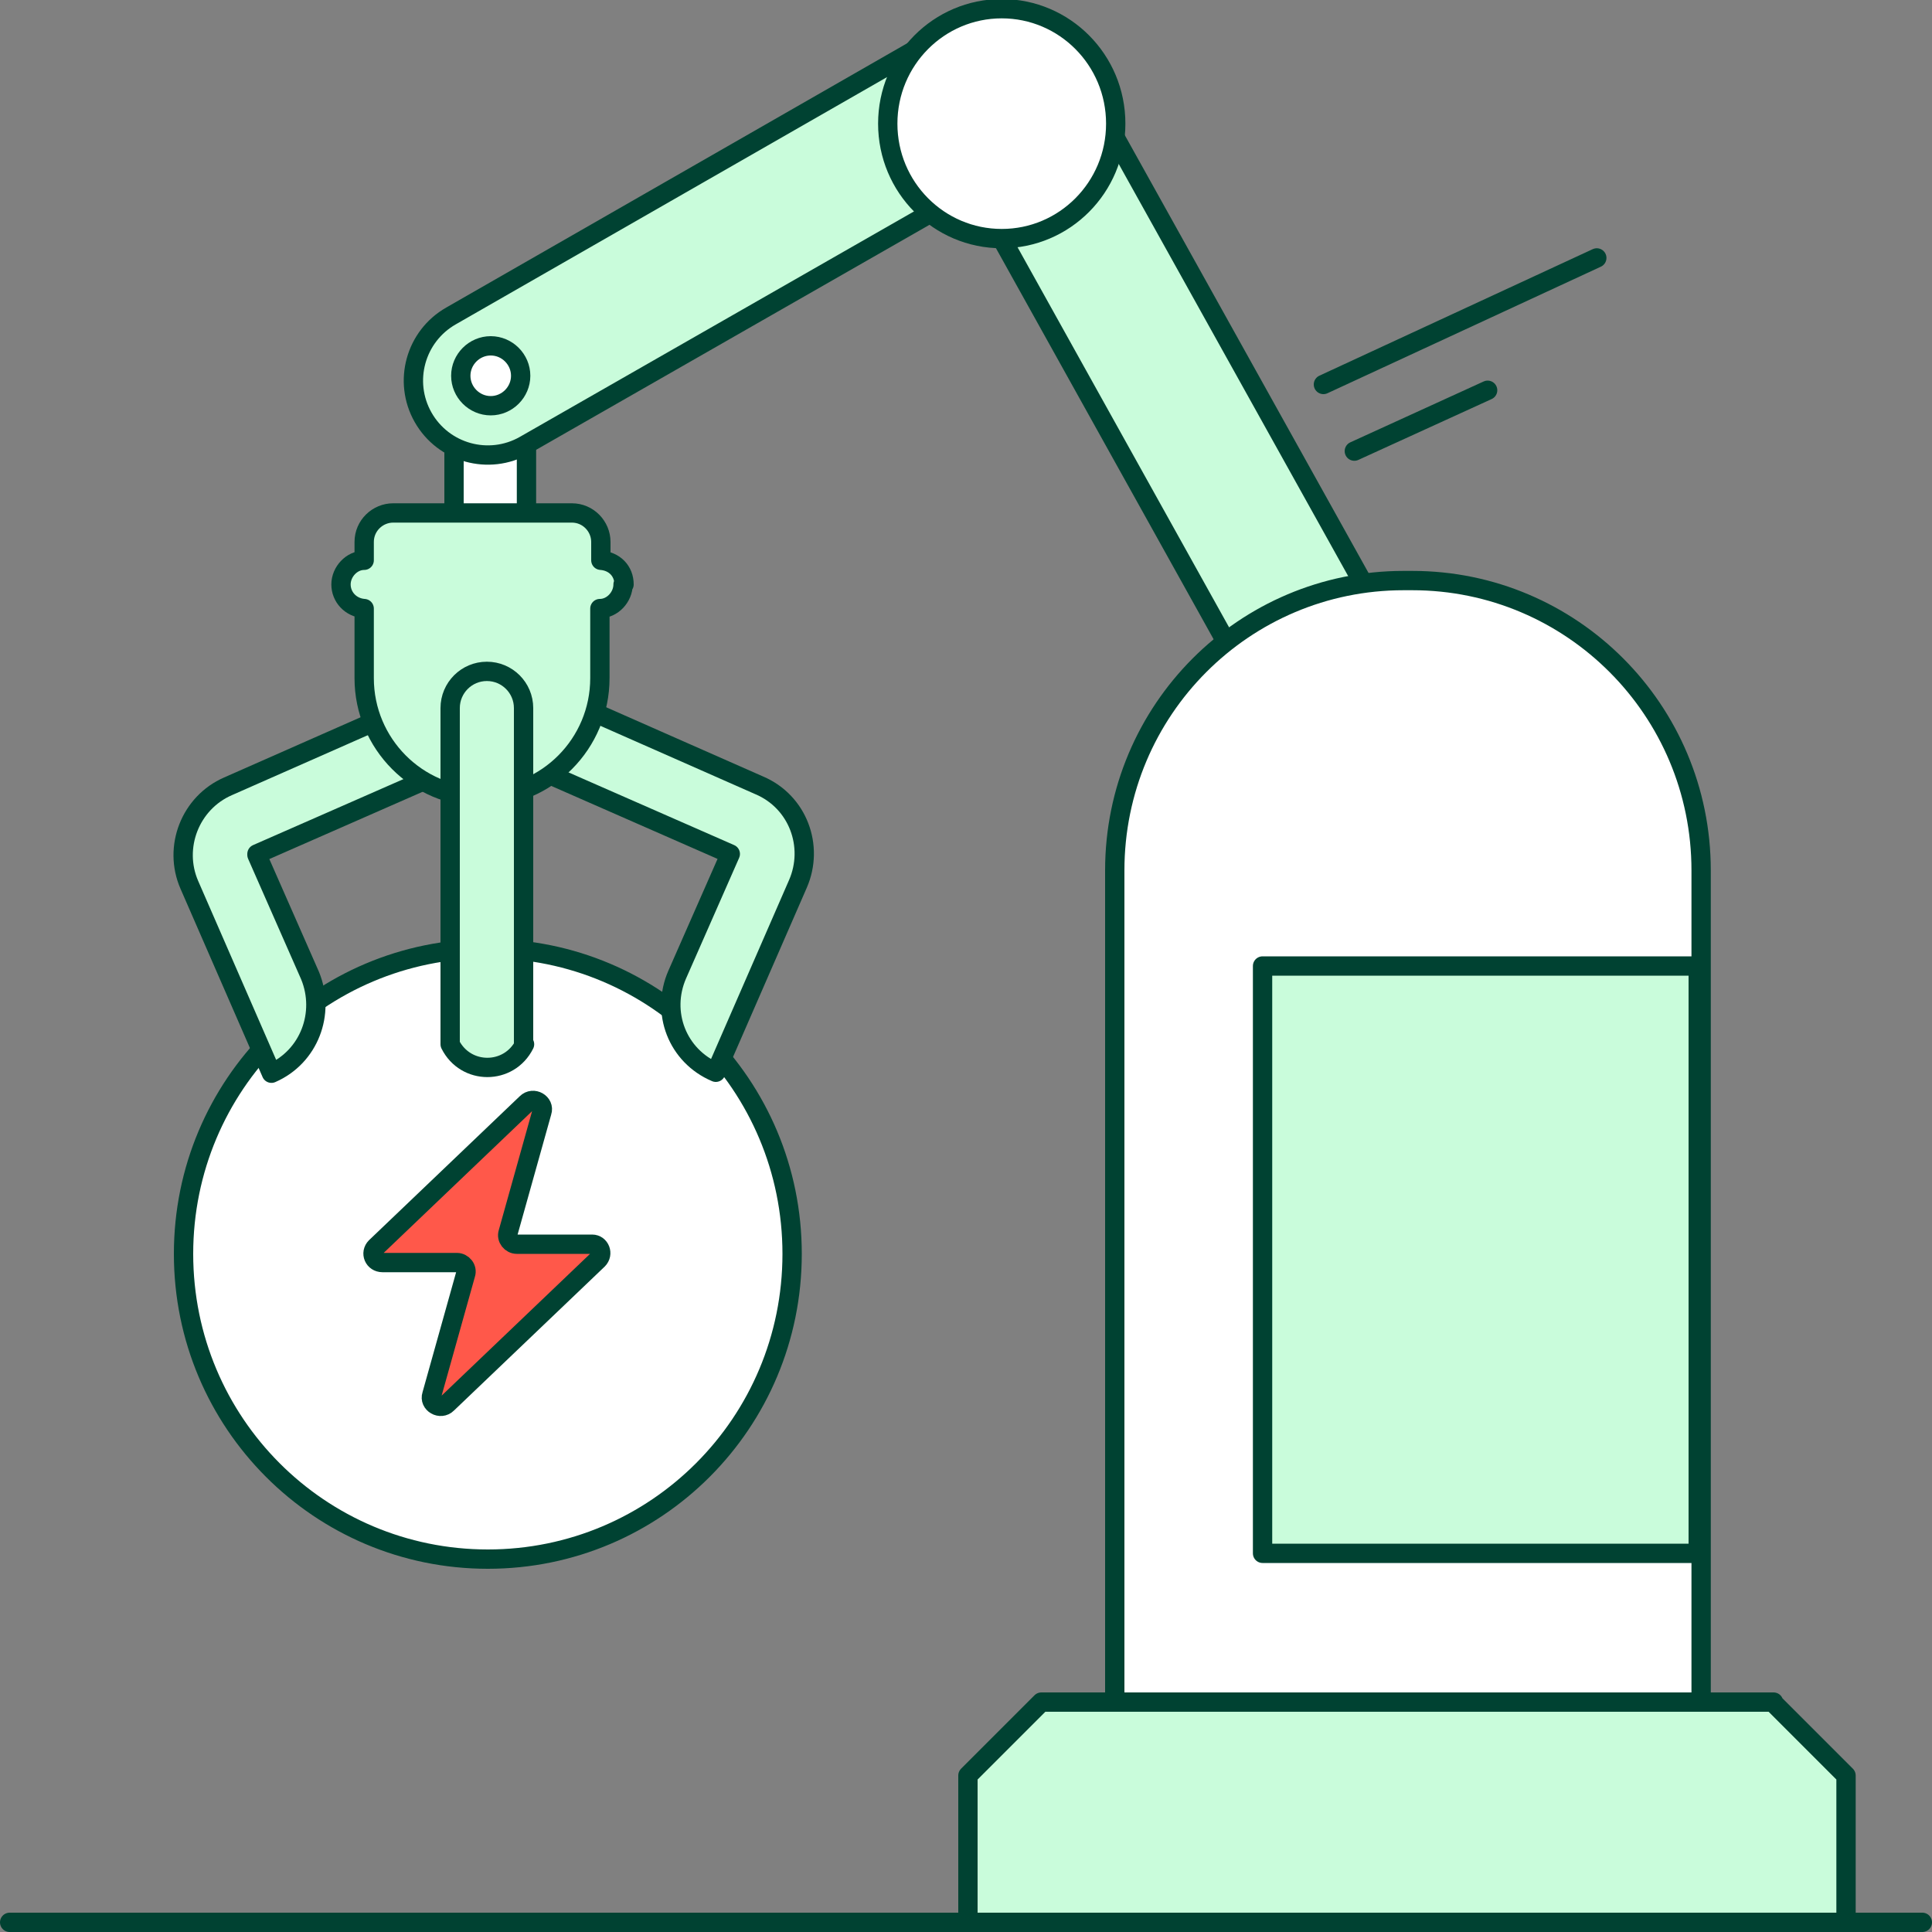 <svg width="100" height="100" viewBox="0 0 100 100" fill="none" xmlns="http://www.w3.org/2000/svg">
<rect x="0" y="0" width="100" height="100" fill="#808080" stroke="none"/>
<g clip-path="url(#clip0_704_22393)">
<path d="M27.25 19.45H23.5V35.3H27.25V19.45Z" fill="white" stroke="#004232" stroke-linecap="round" stroke-linejoin="round"/>
<path d="M72.7 45.75C71.35 45.75 70.05 45.05 69.35 43.8L50.4 9.75L27.15 23.05C25.3 24.1 22.95 23.45 21.9 21.6C20.85 19.75 21.5 17.4 23.35 16.35L49.95 1.1C50.85 0.6 51.9 0.45 52.9 0.75C53.9 1.05 54.7 1.7 55.2 2.6L76.05 40.05C77.1 41.9 76.4 44.25 74.55 45.3C73.95 45.65 73.3 45.8 72.7 45.8V45.75Z" fill="#C9FCDB" stroke="#004232" stroke-linecap="round" stroke-linejoin="round"/>
<path d="M51.85 12.35C55.1 12.35 57.75 9.7 57.75 6.4C57.75 3.1 55.1 0.45 51.85 0.45C48.6 0.45 45.95 3.1 45.95 6.4C45.95 9.7 48.6 12.35 51.85 12.35Z" fill="white" stroke="#004232" stroke-linecap="round" stroke-linejoin="round"/>
<path d="M25.25 80.7C33.95 80.7 41 73.65 41 64.9C41 56.15 33.95 49.1 25.25 49.1C16.55 49.1 9.5 56.15 9.5 64.9C9.5 73.65 16.55 80.7 25.25 80.7Z" fill="white" stroke="#004232" stroke-linecap="round" stroke-linejoin="round"/>
<path d="M30.6 64.4H26.75C26.45 64.4 26.2 64.1 26.3 63.8L28.05 57.55C28.2 57.1 27.6 56.75 27.25 57.1L19.45 64.55C19.15 64.85 19.35 65.35 19.8 65.35H23.65C23.95 65.35 24.2 65.65 24.1 65.95L22.35 72.2C22.2 72.65 22.8 73 23.15 72.65L30.95 65.2C31.25 64.9 31.05 64.4 30.65 64.4H30.6Z" fill="#FF584A" stroke="#004232" stroke-linecap="round" stroke-linejoin="round"/>
<path d="M23.9 38.1L37.8 44.2L35.05 50.45C34.2 52.4 35.05 54.65 37.05 55.5L41.3 45.75C42.15 43.8 41.3 41.5 39.3 40.65L25.7 34.65L23.9 38.05V38.1Z" fill="#C9FCDB" stroke="#004232" stroke-linecap="round" stroke-linejoin="round"/>
<path d="M13.3 44.2L27.2 38.1L25.4 34.7L11.8 40.7C9.85 41.55 8.95 43.85 9.8 45.8L14.05 55.55C16 54.7 16.85 52.45 16.05 50.5L13.3 44.25V44.2Z" fill="#C9FCDB" stroke="#004232" stroke-linecap="round" stroke-linejoin="round"/>
<path d="M32.3 30.25C32.3 29.55 31.8 29.05 31.1 29V28.05C31.1 27.25 30.45 26.55 29.6 26.55H20.35C19.55 26.55 18.85 27.2 18.85 28.05V29C18.2 29 17.65 29.6 17.65 30.25C17.65 30.9 18.15 31.45 18.85 31.5V35.1C18.85 38.5 21.6 41.25 24.95 41.25C28.3 41.25 31.05 38.5 31.05 35.1V31.5C31.7 31.5 32.25 30.9 32.25 30.25H32.3Z" fill="#C9FCDB" stroke="#004232" stroke-linecap="round" stroke-linejoin="round"/>
<path d="M27.15 54.05C26.35 55.65 24.1 55.65 23.3 54.05V36.65C23.3 35.6 24.15 34.75 25.2 34.75C26.25 34.75 27.1 35.6 27.1 36.65V54.05H27.15Z" fill="#C9FCDB" stroke="#004232" stroke-linecap="round" stroke-linejoin="round"/>
<path d="M25.4 21C26.25 21 26.95 20.3 26.95 19.45C26.95 18.6 26.25 17.9 25.4 17.9C24.55 17.9 23.85 18.6 23.85 19.45C23.85 20.3 24.55 21 25.4 21Z" fill="white" stroke="#004232" stroke-linecap="round" stroke-linejoin="round"/>
<path d="M68.5 19.9L82.65 13.35" stroke="#004232" stroke-linecap="round" stroke-linejoin="round"/>
<path d="M70.1 23.35L77 20.2" stroke="#004232" stroke-linecap="round" stroke-linejoin="round"/>
<path d="M88.05 45.05V91.85H57.7V45.05C57.7 36.75 64.4 30.05 72.65 30.05H73.1C81.35 30.05 88.05 36.75 88.05 45.05Z" fill="white" stroke="#004232" stroke-linecap="round" stroke-linejoin="round"/>
<path d="M91.8 88.1H53.9L50.1 91.9V99.5H95.55V91.9L91.75 88.1H91.8Z" fill="#C9FCDB" stroke="#004232" stroke-linecap="round" stroke-linejoin="round"/>
<path d="M87.9 50H65.35V80.4H87.9V50Z" fill="#C9FCDB" stroke="#004232" stroke-linecap="round" stroke-linejoin="round"/>
<path d="M99.5 99.5H0.5" stroke="#004232" stroke-linecap="round" stroke-linejoin="round"/>
</g>
<defs>
<clipPath id="clip0_704_22393">
<rect width="100" height="100" fill="white"/>
</clipPath>
</defs>
</svg>
